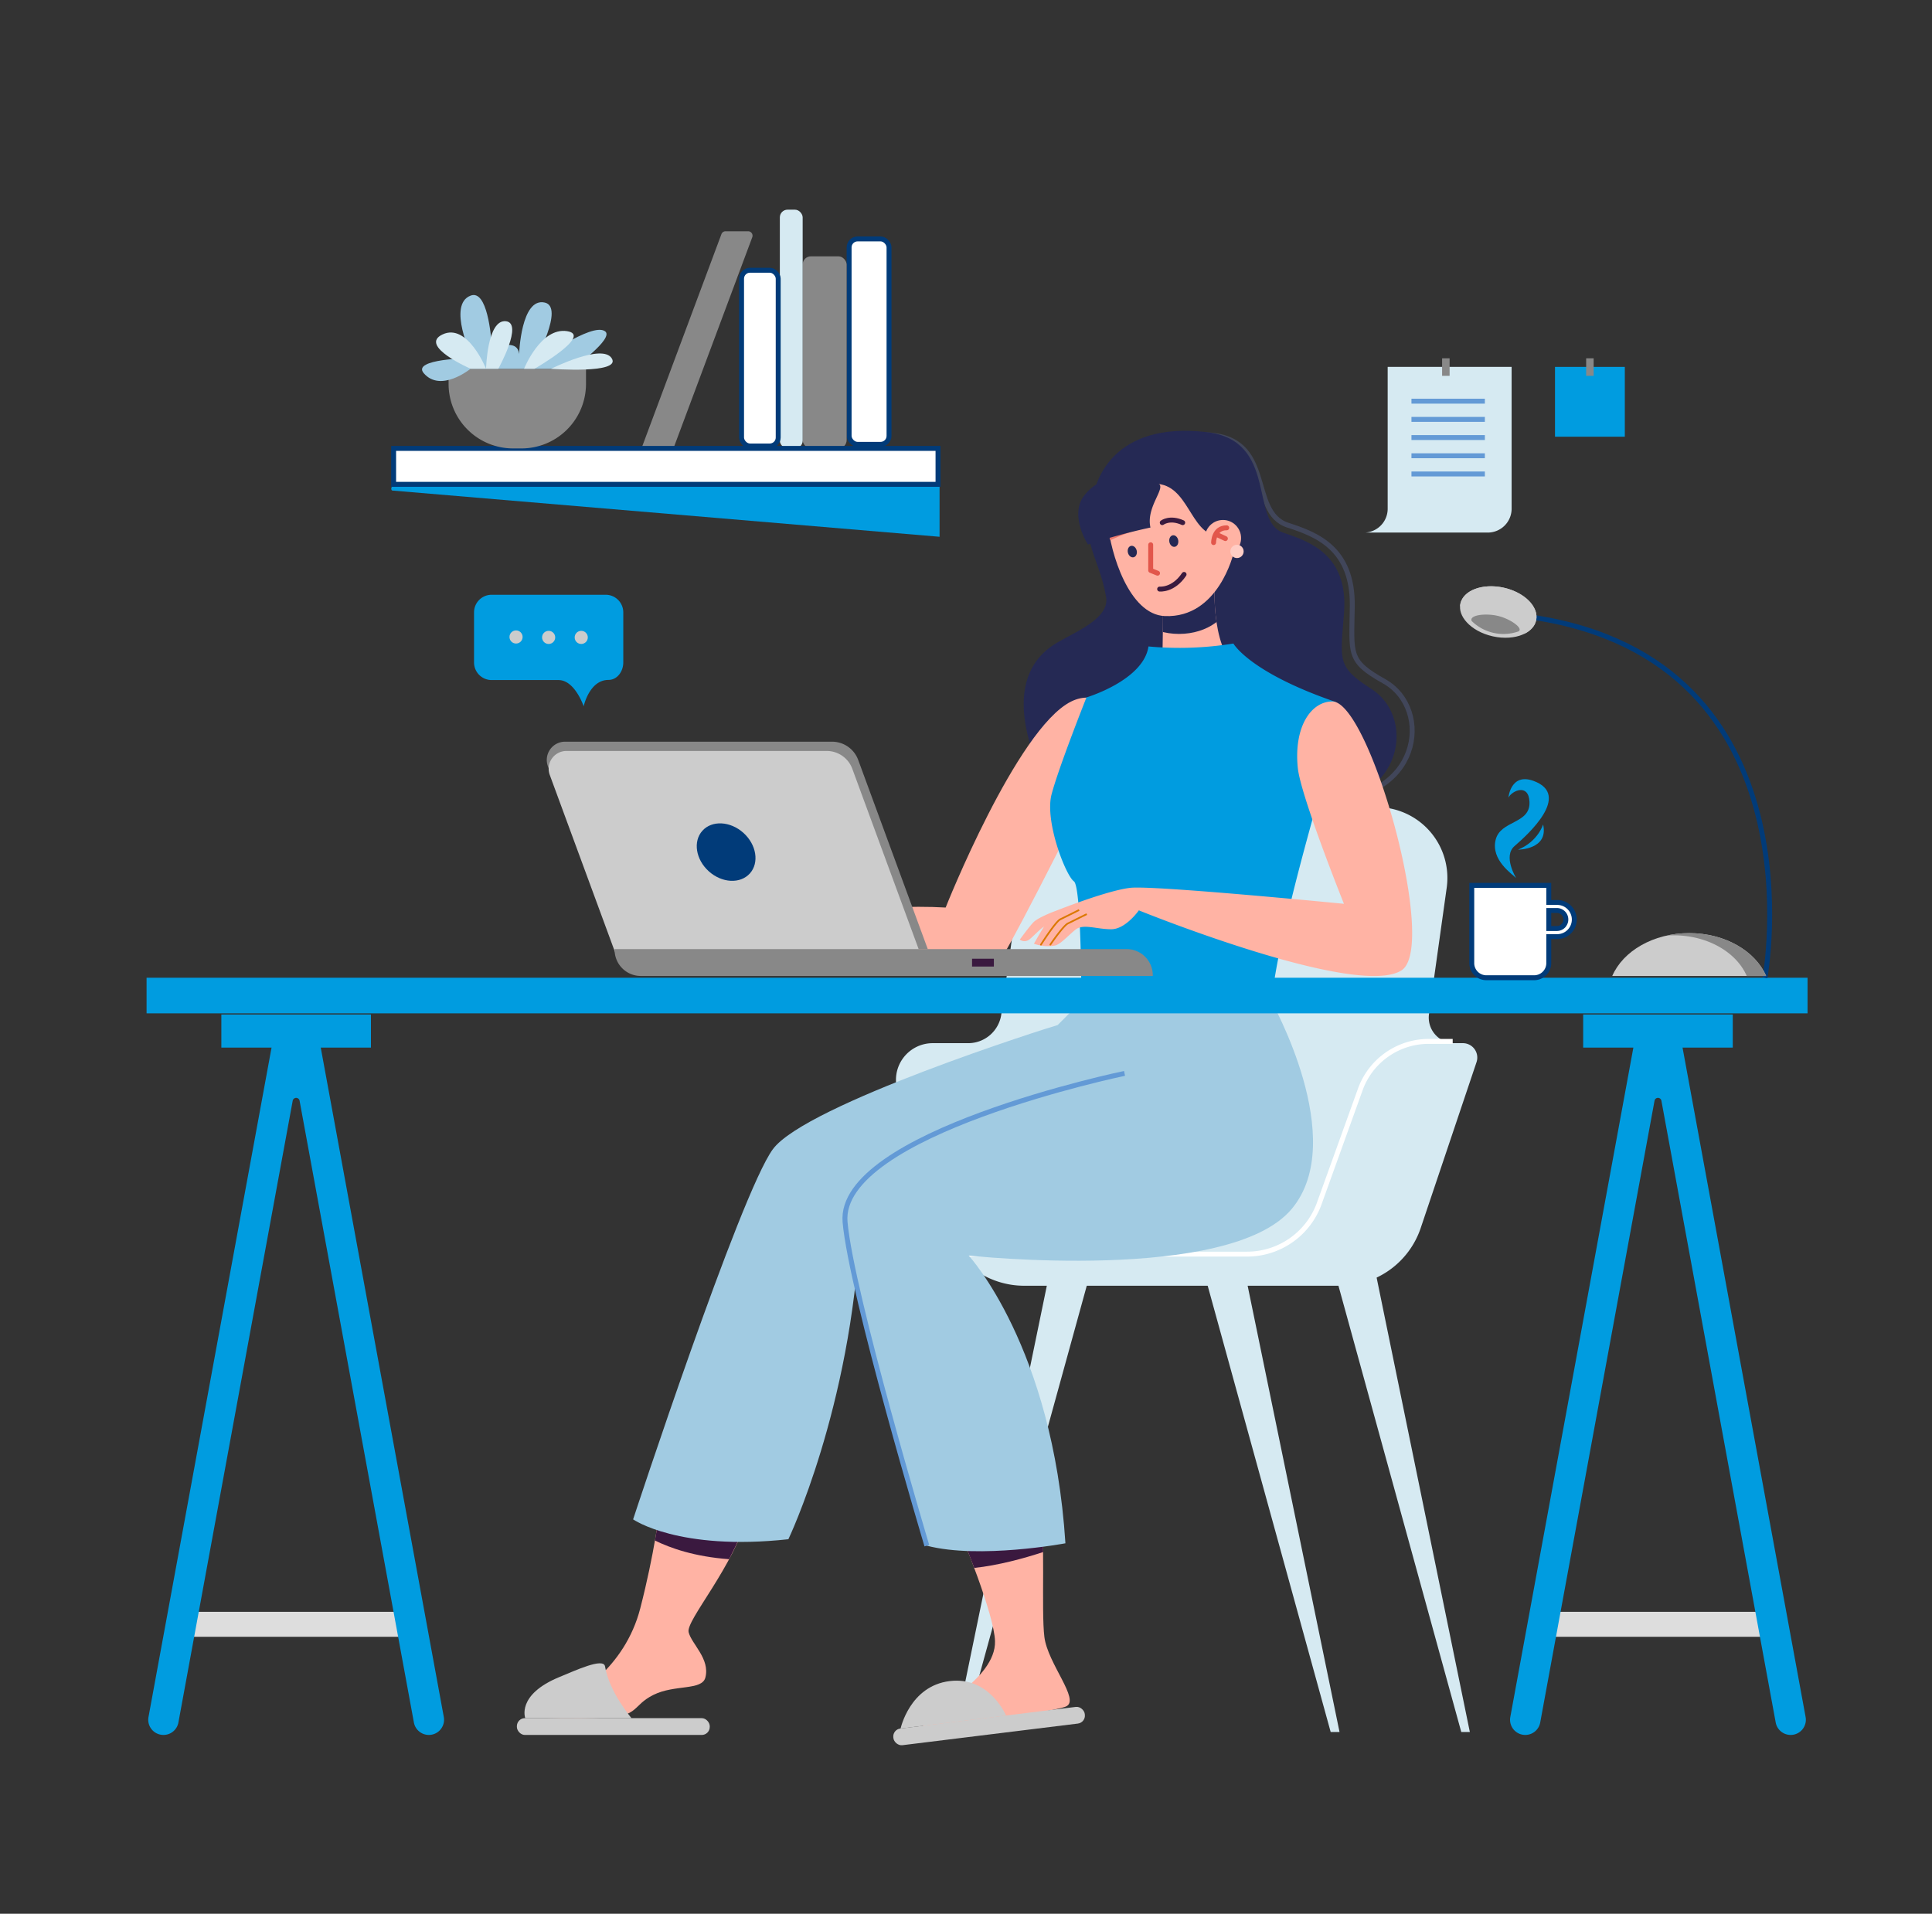 <svg id="Layer_1" data-name="Layer 1" xmlns="http://www.w3.org/2000/svg" xmlns:xlink="http://www.w3.org/1999/xlink" viewBox="0 0 1177 1166"><rect x="0" y="0" width="1177" height="1166" fill="#333333" stroke="none"/><defs><style>.cls-1{fill:#ffb3a4;}.cls-2{fill:#009ce0;}.cls-3{fill:#888;}.cls-4{fill:#d6eaf2;}.cls-18,.cls-5{fill:#fff;}.cls-23,.cls-5{stroke:#639ad6;}.cls-18,.cls-19,.cls-23,.cls-5,.cls-6,.cls-7{stroke-miterlimit:10;}.cls-18,.cls-19,.cls-20,.cls-21,.cls-23,.cls-5,.cls-6,.cls-7{stroke-width:3px;}.cls-19,.cls-20,.cls-21,.cls-23,.cls-6,.cls-7{fill:none;}.cls-6{stroke:#fff;}.cls-7{stroke:#41465a;}.cls-8{fill:#252954;}.cls-9{clip-path:url(#clip-path);}.cls-10{fill:#242854;}.cls-11{fill:#ea786c;}.cls-12{fill:#3a193f;}.cls-13{fill:#a1cbe2;}.cls-14{fill:#ccc;}.cls-15{fill:#db7800;}.cls-16{fill:#ddd;}.cls-17{fill:#013b79;}.cls-18,.cls-19{stroke:#013b79;}.cls-20{stroke:#3a1a3f;}.cls-20,.cls-21{stroke-linecap:round;stroke-linejoin:round;}.cls-21{stroke:#e2564b;}.cls-22{fill:#ffcdc5;}</style><clipPath id="clip-path"><path class="cls-1" d="M740.1,352.23s-3.23,41.78,13.5,54.59L708.06,406s1.07-46.27,0-53.75Z"/></clipPath></defs><g id="NOTES"><rect class="cls-2" x="947.33" y="223.55" width="42.53" height="42.53"/><rect class="cls-3" x="966.31" y="218.31" width="4.57" height="10.68"/><path class="cls-4" d="M920.9,223.55v86.39a14.55,14.55,0,0,1-14.55,14.55H831.57v0a14.53,14.53,0,0,0,13.82-14.52V223.55Z"/><rect class="cls-3" x="878.55" y="218.31" width="4.57" height="10.68"/><line class="cls-5" x1="859.88" y1="244.43" x2="904.6" y2="244.43"/><line class="cls-5" x1="859.88" y1="255.52" x2="904.6" y2="255.52"/><line class="cls-5" x1="859.88" y1="266.6" x2="904.6" y2="266.6"/><line class="cls-5" x1="859.88" y1="277.69" x2="904.6" y2="277.69"/><line class="cls-5" x1="859.88" y1="288.78" x2="904.6" y2="288.78"/></g><g id="CHAIR"><polyline class="cls-4" points="638.11 781.58 581.75 1055.29 587.14 1055.29 662.55 781.65"/><polyline class="cls-4" points="837.98 775.12 895.45 1055.29 890.23 1055.29 814.89 781.53"/><polyline class="cls-4" points="759.71 781.58 816.06 1055.29 810.67 1055.29 735.26 781.65"/><path class="cls-4" d="M899.52,647.15l-34,101.05a51.65,51.65,0,0,1-49,35.18H624a51.66,51.66,0,0,1-49-35.18l-28-83.12a22.36,22.36,0,0,1,21.19-29.49h21.55A20.37,20.37,0,0,0,610,618.05l12.56-89.15a43.14,43.14,0,0,1,42.72-37.13H838.62a43.15,43.15,0,0,1,42.73,49.13l-10.78,76.92A15.6,15.6,0,0,0,886,635.59h5.2A8.76,8.76,0,0,1,899.52,647.15Z"/><path class="cls-6" d="M885,634.51H870.76a44.31,44.31,0,0,0-42.31,30l-24.39,67.76a46.78,46.78,0,0,1-44.32,31.85H582.3"/></g><g id="WOMAN"><g id="HAIR"><path class="cls-7" d="M733.78,264.85c43.81,1,25.92,47.06,50.78,55.13,17.6,5.71,39.74,14.12,39.27,49.43-.39,29.13-2.92,33.19,19.31,45.63,30.46,17,22.24,74.3-39.17,72.26"/><path class="cls-8" d="M667,298c1.07-2.92,10-41.52,68.17-34.72,43.52,5.09,26,54.32,46.6,61.27,15.62,5.26,39.63,13.25,37.06,48.47-2.12,29.05-4.89,33,16.56,46.69,29.4,18.84,17.78,75.5-43.4,69.8S639.24,486,635.1,474.14c-3-8.7-28.87-60.19,8.76-82.49,11.32-6.71,32.22-14.86,30-27.9C669.36,337.35,655.78,328.58,667,298Z"/></g><g id="NECK"><path class="cls-1" d="M740.1,352.23s-3.23,41.78,13.5,54.59L708.06,406s1.07-46.27,0-53.75Z"/><g class="cls-9"><ellipse class="cls-10" cx="718.29" cy="363.41" rx="31.25" ry="22.83"/></g></g><g id="HEAD"><path class="cls-1" d="M751.52,336.94s-9.12,39.82-41.94,38.42c-21.82-.93-33.1-38.58-34.69-56.61-1.33-15.05,18.29-26.62,32.66-23.57,17.7,3.76,18.66,33.13,37.26,31.42Z"/><path class="cls-11" d="M698.38,321.31a126.24,126.24,0,0,0-22,7.84,63.18,63.18,0,0,1-2.27-11.4c-1-11,9.21-20.11,20.37-23.06,1.17.38,2.38.8,3.65,1.27C703.9,298.09,694.7,309.13,698.38,321.31Z"/></g><g id="HAIR-2" data-name="HAIR"><path class="cls-8" d="M705.28,294.42c6.07,2.24-7.34,14-4.41,27a370.2,370.2,0,0,0-38.07,10.37s-11.49-17.65-2.41-29.68S685.77,287.22,705.28,294.42Z"/></g><circle class="cls-1" cx="745.05" cy="327.84" r="11.03"/><path id="LEFT_HAND" data-name="LEFT HAND" class="cls-1" d="M652.43,427.49c14.9-7.52,31.16,2.67,23.1,26.36-5.84,17.15-57.95,118.46-63.86,127.26C575.78,601.19,435,578.4,435,578.4s-19.58,8.35-25.26,8.42c-2.49,0-17.64-2.84-17.64-2.84s-.49-1.75,1.84-3.93,18.62.28,12.84-5c-2.57-2.33-16,2.15-22,7.47s-8.55.81-8.55.81,5.93-10.06,8-11.84,15.53-9.16,24.48-10c6.49-.61,22,1.21,30.08,3.52,31.44-6.1,95.64-14.53,137.32-12.06C576.05,553,619.33,444.2,652.43,427.49Z"/><path id="TORSO" class="cls-2" d="M751.41,392.09s9.6,17.51,62.3,35.6c0,0-.19,22.66-8.74,52.46-13.53,47.16-31,113.1-30.74,139.07,0,0-56.83,16.37-115.45,0,0,0,.44-78.68-4.55-82.24s-17.88-36.56-13.61-52.93,21.27-59.12,21.27-59.12,34.79-10.41,37.77-31.06A205.41,205.41,0,0,0,751.41,392.09Z"/><g id="LEGS"><g id="LEFT_LEG" data-name="LEFT LEG"><g id="FOOT"><path class="cls-1" d="M456.27,921c-9.1,33.83-38.57,66.21-36.75,73.48s13.17,16.18,10.2,27.64c-2.08,8-18.74,4.12-31.65,10.55s-8.68,13.11-29.42,13.83-38.21,0-38.21,0,.36-8,9.82-9.82,40.34-20,49.8-56.75c8.76-34,11.64-58.93,11.64-58.93Z"/><path class="cls-12" d="M456.27,921c-2.69,10-7.38,19.84-12.1,29-21.08-1.56-35.62-6.71-45.16-11.38,1.93-11,2.69-17.57,2.69-17.57Z"/></g><path id="PANT" class="cls-13" d="M659.2,609.63l-14.86,14.92c-5.46,1.45-153.51,48.38-173.52,75.66S385.7,925.73,385.7,925.73s27.64,19.41,94.59,12.1c0,0,38.18-79.74,43.64-189.24,0,0,169.15,11.65,193.89-29.1s3.67-102.22,3.67-102.22S677.94,615.34,659.2,609.63Z"/><g id="SLIPPER"><rect class="cls-14" x="314.89" y="1046.85" width="117.5" height="10.23" rx="4.87"/><path class="cls-14" d="M384.73,1046.85s-13.58-15.87-16.13-31.53c-.9-5.54-18.12,2.49-27.8,6.47-26.31,10.81-20.8,25.06-20.8,25.06Z"/></g></g><g id="RIGHT_LEG" data-name="RIGHT LEG"><g id="FOOT-2" data-name="FOOT"><path class="cls-1" d="M580.17,922.52c6.51,14.22,25.58,61.54,26,77.42.68,23.38-40.69,43.35-43.49,45.68-4.65,3.87.85,6.86.85,6.86s77.35-8.8,86-12.8-11.27-26.08-13.28-42.32.88-61.34-2.69-81.43Z"/><path class="cls-12" d="M635.51,945.64c-11.81,3.87-27.24,8.11-42,9.68-5.11-13.69-10.46-26.5-13.35-32.8l53.45-6.59C634.94,923.33,635.38,934.14,635.51,945.64Z"/></g><path id="PANT-2" data-name="PANT" class="cls-13" d="M774.32,609.63s47.9,84.76,12.62,126.94C748.85,782.12,590.15,765,590.15,765s51.28,55.63,58.92,175.31c0,0-52.43,9.83-84.42,1.46,0,0-46.06-154-49.82-197.14C510.11,690.39,685.08,654,685.08,654l7.07-39S728.19,620.13,774.32,609.63Z"/><g id="SLIPPER-2" data-name="SLIPPER"><rect class="cls-14" x="543.76" y="1046.58" width="117.5" height="10.23" rx="4.87" transform="translate(-124.13 81.61) rotate(-7.03)"/><path class="cls-14" d="M612.89,1045.26s-10-24-34.34-21-29.9,28.93-29.9,28.93Z"/></g></g></g><g id="RIGHT_HAND" data-name="RIGHT HAND"><path class="cls-1" d="M853.8,591.24c-27.29,17.31-160-36.57-160-36.57s-8,11.51-16.83,11.51-17-3.44-21.6.12-9.4,9.34-12.92,9.85A25.18,25.18,0,0,1,629.88,575s3-5.34,6.15-10.48c-2.81,1.89-6.63,6.1-8.76,7.75a4.89,4.89,0,0,1-6,.23s6.16-8.53,8.54-10.79,9.14-5.19,13.42-6.76c4.7-1.82,31.89-12.44,45.31-14,14.24-1.66,130.21,9.73,130.21,9.73s-26.41-65.8-28.12-82.85c-2.52-25.15,8.17-40.42,21-40.44C834.47,427.3,876.43,576.89,853.8,591.24Z"/><path class="cls-15" d="M634.16,576.06a.48.48,0,0,1-.28-.08.52.52,0,0,1-.16-.72c.92-1.44,9.07-14.15,11.95-15.58,5-2.46,11.51-5.71,11.51-5.71l.47.94-11.51,5.71c-2.22,1.1-9.08,11.35-11.54,15.2A.51.51,0,0,1,634.16,576.06Z"/><path class="cls-15" d="M639.88,576.06a.52.52,0,0,1-.43-.81c.32-.48,7.95-11.62,10.87-13.06,5-2.47,11.51-5.71,11.51-5.71l.47.93s-6.52,3.25-11.51,5.71c-2.23,1.1-8.32,9.55-10.48,12.72A.53.53,0,0,1,639.88,576.06Z"/></g></g><g id="TABLE"><rect class="cls-2" x="89.29" y="595.72" width="1011.89" height="21.69"/><rect class="cls-16" x="947.14" y="982.06" width="126" height="15.21"/><rect class="cls-2" x="964.49" y="618.13" width="91.13" height="20.16"/><path class="cls-2" d="M1090.89,1057.07h0a9.26,9.26,0,0,1-9.11-7.58l-69.63-378.84a2.13,2.13,0,0,0-4.19,0l-69.64,378.84a9.25,9.25,0,0,1-9.11,7.58h0a9.26,9.26,0,0,1-9.11-10.93l75.1-408.56h29.7l75.1,408.56A9.25,9.25,0,0,1,1090.89,1057.07Z"/><rect class="cls-16" x="117.51" y="982.06" width="126" height="15.21"/><rect class="cls-2" x="134.85" y="618.13" width="91.13" height="20.16"/><path class="cls-2" d="M261.26,1057.07h0a9.26,9.26,0,0,1-9.11-7.58L182.51,670.66a2.13,2.13,0,0,0-4.19,0l-69.63,378.83a9.26,9.26,0,0,1-9.11,7.58h0a9.25,9.25,0,0,1-9.11-10.93l75.09-408.56h29.71l75.1,408.56A9.26,9.26,0,0,1,261.26,1057.07Z"/></g><g id="MESSAGE_ICON" data-name="MESSAGE ICON"><path class="cls-2" d="M370.71,414.26c5.32,0,9-5.18,9-10.63V373.11A10.72,10.72,0,0,0,369,362.38H299.51a10.72,10.72,0,0,0-10.72,10.73v30.52a10.72,10.72,0,0,0,10.72,10.72h40.73c10,0,15.34,16,15.34,16S359,414.26,370.71,414.26Z"/><circle class="cls-14" cx="314.38" cy="388.1" r="4"/><circle class="cls-14" cx="334.24" cy="388.36" r="4"/><circle class="cls-14" cx="354.1" cy="388.36" r="4"/></g><g id="LAPTOP"><path class="cls-3" d="M506.86,451.9H344.25a11.13,11.13,0,0,0-10.45,15l41,111.4H565.22L522.82,463A17,17,0,0,0,506.86,451.9Z"/><path class="cls-14" d="M503.66,457.55H345.1a10.85,10.85,0,0,0-10.18,14.6l40,108.63H560.57L519.23,468.41A16.6,16.6,0,0,0,503.66,457.55Z"/><path class="cls-3" d="M374.43,578.27H686.35a15.94,15.94,0,0,1,15.94,15.94v.43a0,0,0,0,1,0,0H390.37a15.94,15.94,0,0,1-15.94-15.94v-.43A0,0,0,0,1,374.43,578.27Z"/><ellipse class="cls-17" cx="442.37" cy="519.16" rx="15.76" ry="19.45" transform="translate(-239.45 500.53) rotate(-48)"/><rect class="cls-12" x="592.19" y="584.13" width="13.29" height="4.77"/><rect class="cls-3" x="617.58" y="584.13" width="13.29" height="4.77"/></g><g id="CUP"><path class="cls-18" d="M948.67,549.85h-5.14V539.44H896.62v47.38a8.89,8.89,0,0,0,8.9,8.9h29.11a8.9,8.9,0,0,0,8.9-8.9V570.67h5.14a10.41,10.41,0,1,0,0-20.82Zm3.66,14.29a5.46,5.46,0,0,1-3.88,1.6h-4.92v-11h4.92a5.48,5.48,0,0,1,3.88,9.36Z"/><path class="cls-2" d="M923.65,535c-2.47-2.53-15.41-11-12.52-23.19s21.21-9.55,20.65-23.17c-.48-11.55-10.6-6.92-12.82-2.71,0,0,1.34-15.24,15.26-10.15,23.5,8.59-3.78,33-11.58,39.75C915.48,521.74,923.65,535,923.65,535Z"/><path class="cls-2" d="M940.08,502.33s-3,10.29-15.21,15.35C924.87,517.68,943.61,517.68,940.08,502.33Z"/></g><g id="LAMP"><path class="cls-19" d="M1075.25,595.72s35.16-192.63-140.94-219.52"/><path class="cls-14" d="M1075.94,594.65H982.2c6.54-15.17,25-26.11,46.87-26.11S1069.4,579.48,1075.94,594.65Z"/><path class="cls-3" d="M1075.94,594.65h-11.8c-6.21-14.39-23.77-24.77-44.47-24.77-1.46,0-2.9,0-4.32.16a63.11,63.11,0,0,1,13.72-1.5C1050.88,568.54,1069.4,579.48,1075.94,594.65Z"/><path class="cls-14" d="M935.82,378c-.85,3.81-3.85,6.79-8.11,8.6-4.88,2.08-11.42,2.63-18.22,1.12S897,383,893.43,379c-3.1-3.44-4.57-7.41-3.73-11.22,1.81-8.18,13.6-12.53,26.34-9.72S937.63,369.8,935.82,378Z"/><path class="cls-14" d="M935.82,378c-.79,3.57-3.49,6.42-7.35,8.26a10.28,10.28,0,0,0,3.63-5.68c1.69-7.64-6.57-15.95-18.44-18.58-11.2-2.47-21.62,1-24.19,7.8a10.2,10.2,0,0,1,.23-2c1.81-8.19,13.6-12.54,26.34-9.73S937.63,369.81,935.82,378Z"/><path class="cls-3" d="M925.13,384.69a27.63,27.63,0,0,1-28.56-6.32c-1.65-3.6,8.09-4.86,15.68-3.18S928.27,382.79,925.13,384.69Z"/></g><g id="SHELF"><path id="SHADOW" class="cls-2" d="M239.07,296.53H572.4v30.52L239,298.88C238.12,298.79,238.18,296.53,239.07,296.53Z"/><g id="BOOKS"><rect class="cls-18" x="517.29" y="145.58" width="24.32" height="125.15" rx="5.15"/><rect class="cls-3" x="488.99" y="156.17" width="26.8" height="117.04" rx="5.03"/><rect class="cls-4" x="475.09" y="127.75" width="13.9" height="145.46" rx="4.69"/><rect class="cls-18" x="451.77" y="164.65" width="22.32" height="107.08" rx="5.14"/><path class="cls-3" d="M410.26,273.21H390.78l48.73-130.57a2.66,2.66,0,0,1,2.48-1.73h13.82a2.69,2.69,0,0,1,2.48,3.64Z"/></g><rect id="SHELF-2" data-name="SHELF" class="cls-18" x="239.8" y="273.21" width="331.65" height="21.88"/><g id="PLANT"><path class="cls-3" d="M273.32,224.7H357a0,0,0,0,1,0,0v9.19a39.33,39.33,0,0,1-39.33,39.33h-5.06a39.33,39.33,0,0,1-39.33-39.33V224.7a0,0,0,0,1,0,0Z"/><path class="cls-13" d="M348.63,224.7h-62s-18.14,14.79-28.49,2.66c-7.5-8.78,28.38-9.17,28.38-9.17l1.08-.38s-15.39-32.32-.84-37.71c10-3.73,12.48,23.65,13,32.54,5.29-2.21,15.61-5.4,16.5,3,0,0,1.15-34.59,15.64-31.29,12.05,2.75-5.82,35.26-5.82,35.26l1.25.76s33.11-24.18,41.23-18.56C374.7,206.06,348.63,224.7,348.63,224.7Z"/><path class="cls-4" d="M296.12,224.7s.64-29.82,11.87-29-4.42,29-4.42,29Z"/><path class="cls-4" d="M296.12,224.7s-11.26-28.14-26.52-20.93c-14.91,7,17.16,20.93,17.16,20.93Z"/><path class="cls-4" d="M319.26,224.7s10.11-25.35,26.14-22.94-19.79,22.94-19.79,22.94Z"/><path class="cls-4" d="M335.75,224.7s31.36-15.79,37-6.27S335.75,224.7,335.75,224.7Z"/></g></g><path class="cls-20" d="M706.47,358.91s8.26.94,14.88-8.93"/><path class="cls-21" d="M739.34,330.59s0-9.12,8-9"/><line class="cls-21" x1="741.19" y1="325.66" x2="746.52" y2="328.15"/><circle class="cls-22" cx="753.6" cy="335.97" r="4.05"/><polyline class="cls-21" points="701.02 331.92 701.02 347.55 705.19 349.24"/><path class="cls-20" d="M708.06,318.44s4.57-3.54,12.46,0"/><ellipse class="cls-10" cx="715.09" cy="329.63" rx="2.75" ry="3.56" transform="translate(-46.17 128.41) rotate(-9.94)"/><ellipse class="cls-10" cx="689.82" cy="336" rx="2.75" ry="3.56" transform="translate(-58.63 166.99) rotate(-13.24)"/><path id="PANT-3" data-name="PANT" class="cls-23" d="M564.65,941.76s-46.06-154-49.82-197.14C510.11,690.39,685.08,654,685.08,654"/></svg>
